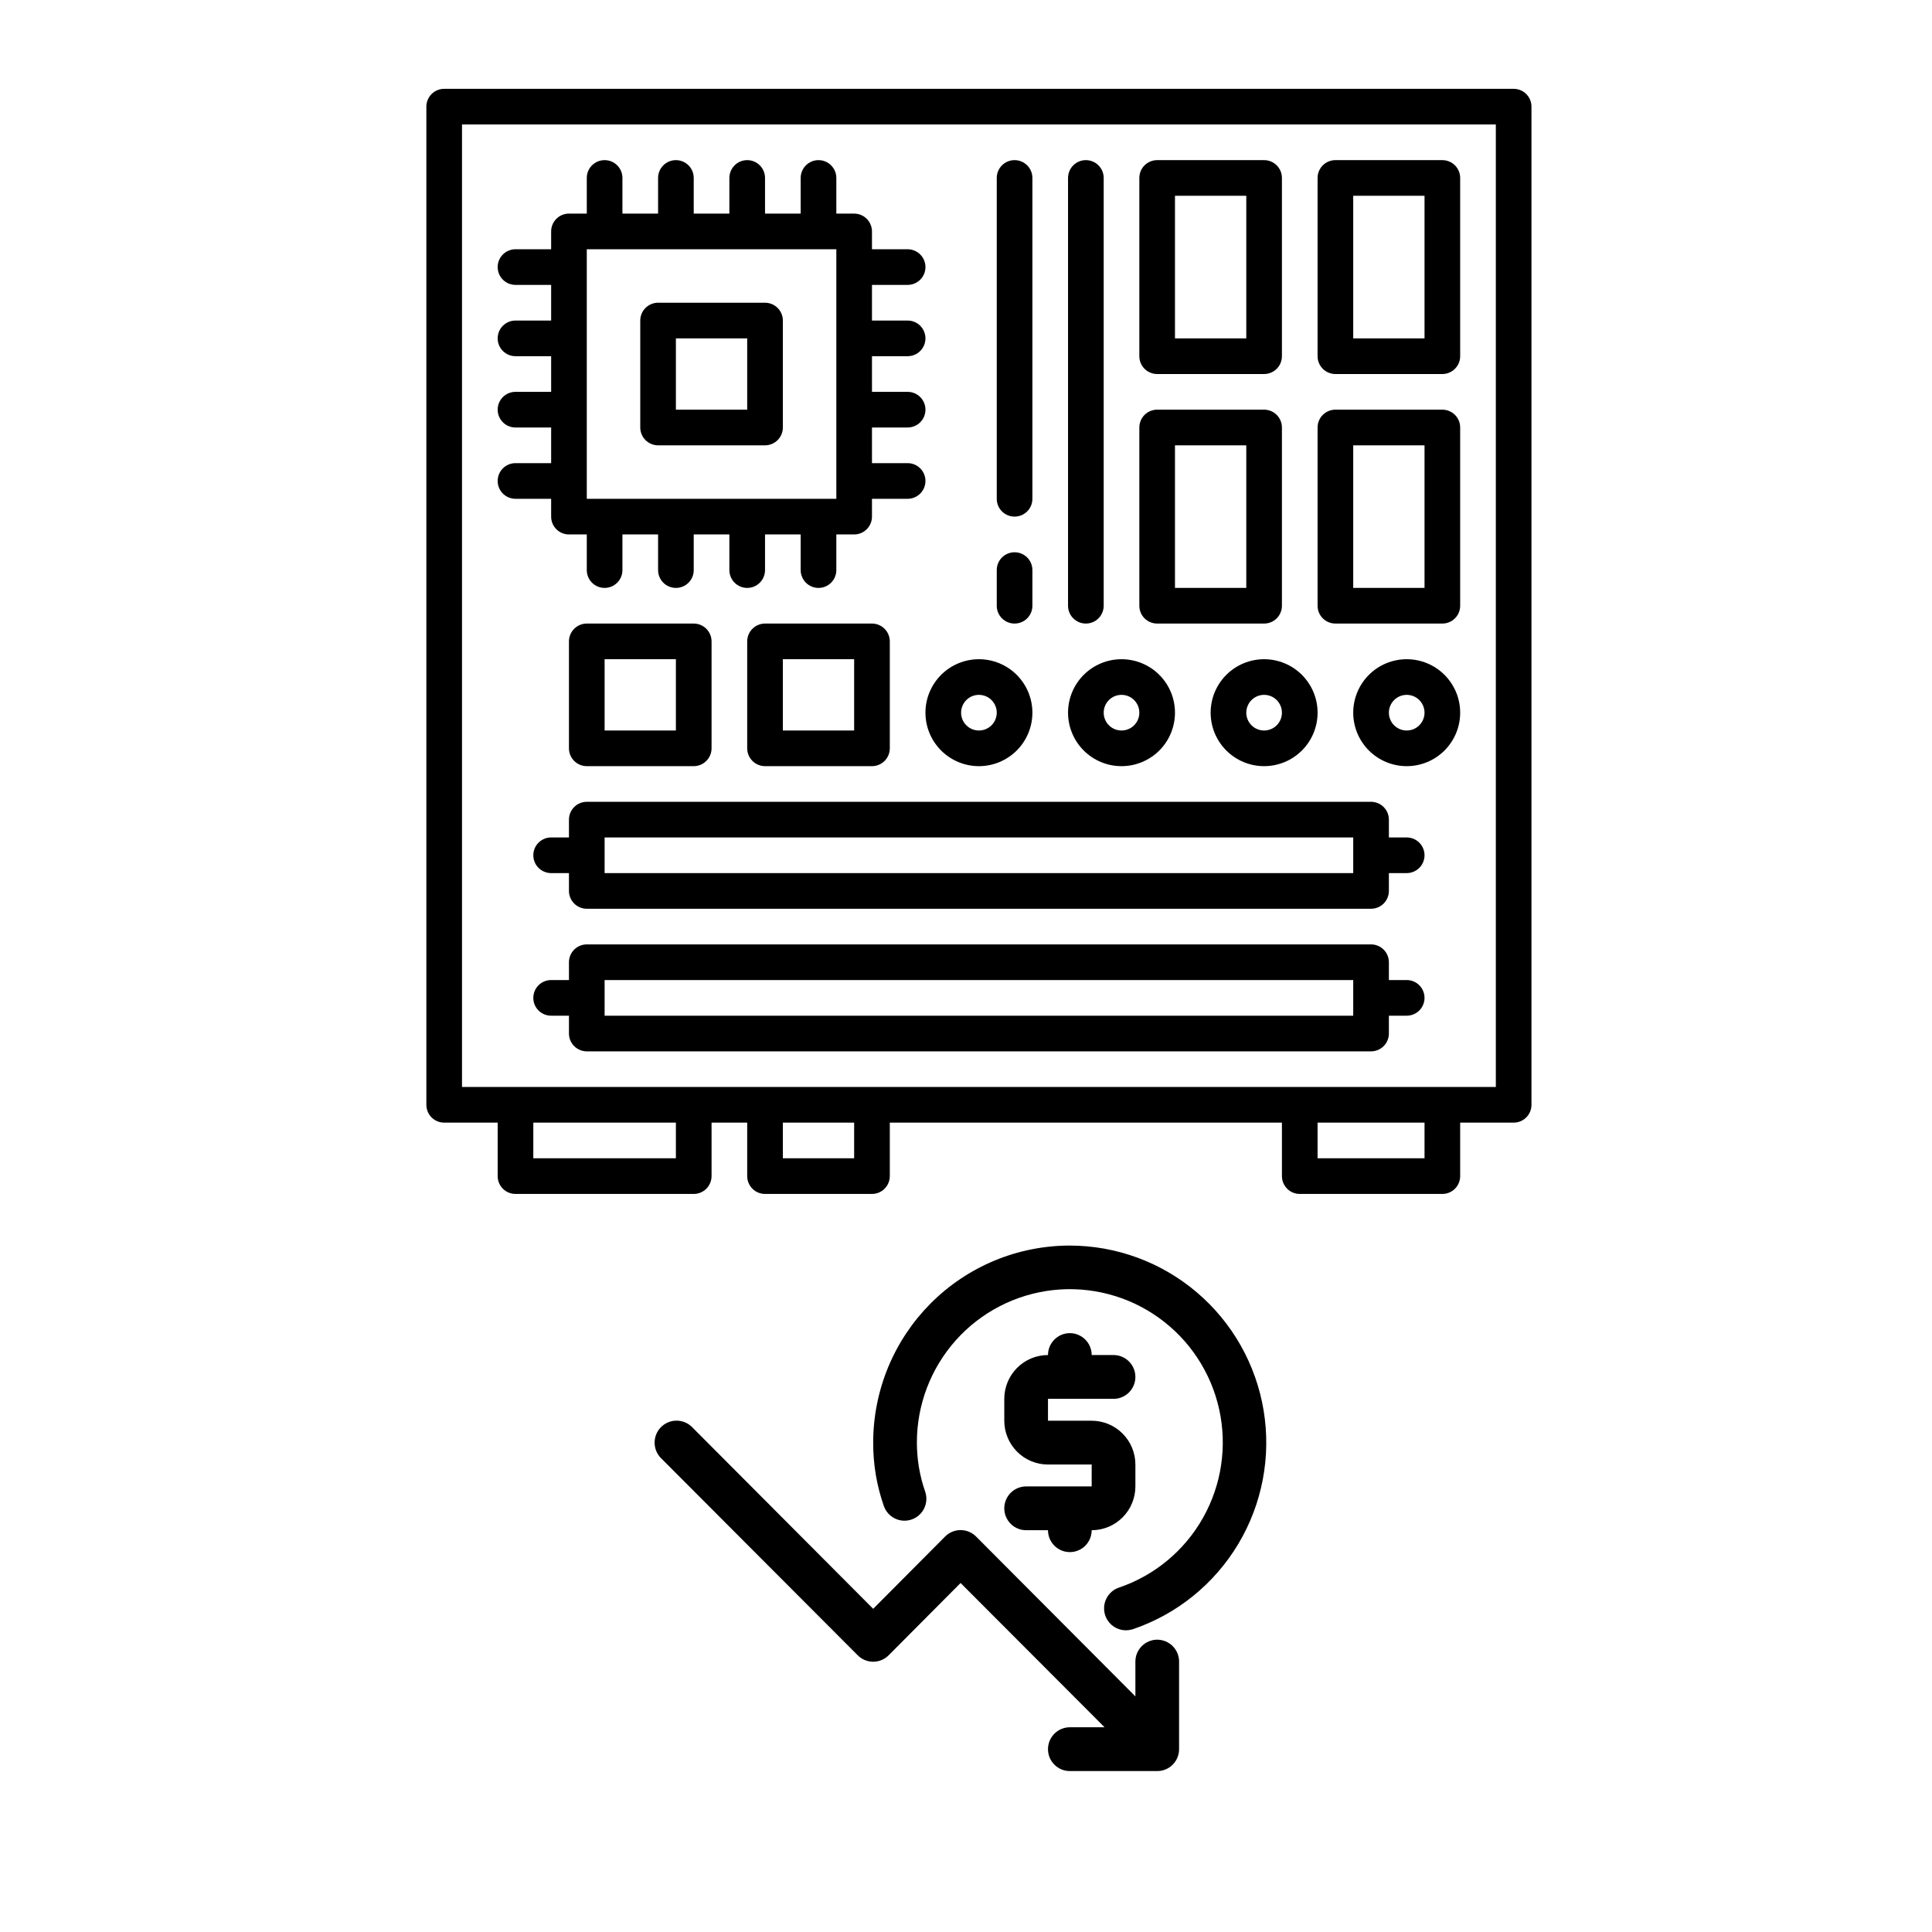 <svg version="1.0" preserveAspectRatio="xMidYMid meet" height="500" viewBox="0 0 375 375" zoomAndPan="magnify" width="500" xmlns:xlink="http://www.w3.org/1999/xlink" xmlns="http://www.w3.org/2000/svg"><defs><clipPath id="167908def9"><path clip-rule="nonzero" d="M 82.758 17.242 L 297.258 17.242 L 297.258 231.742 L 82.758 231.742 Z M 82.758 17.242"></path></clipPath><clipPath id="4b17732441"><path clip-rule="nonzero" d="M 127 275 L 229 275 L 229 343.762 L 127 343.762 Z M 127 275"></path></clipPath><clipPath id="a2f166fa1b"><path clip-rule="nonzero" d="M 169 241.762 L 246 241.762 L 246 317 L 169 317 Z M 169 241.762"></path></clipPath></defs><g clip-path="url(#167908def9)"><path fill-rule="nonzero" fill-opacity="1" d="M 293.797 17.242 L 86.219 17.242 C 85.758 17.242 85.316 17.332 84.895 17.504 C 84.469 17.68 84.094 17.93 83.77 18.254 C 83.445 18.578 83.195 18.953 83.02 19.379 C 82.844 19.801 82.758 20.242 82.758 20.703 L 82.758 214.445 C 82.758 214.902 82.844 215.344 83.02 215.77 C 83.195 216.191 83.445 216.566 83.77 216.891 C 84.094 217.215 84.469 217.465 84.895 217.641 C 85.316 217.816 85.758 217.902 86.219 217.902 L 96.598 217.902 L 96.598 228.281 C 96.598 228.742 96.684 229.184 96.859 229.605 C 97.035 230.031 97.285 230.406 97.609 230.73 C 97.934 231.055 98.309 231.305 98.73 231.48 C 99.156 231.656 99.598 231.742 100.055 231.742 L 134.652 231.742 C 135.113 231.742 135.555 231.656 135.977 231.48 C 136.402 231.305 136.773 231.055 137.098 230.73 C 137.422 230.406 137.672 230.031 137.848 229.605 C 138.023 229.184 138.113 228.742 138.113 228.281 L 138.113 217.902 L 145.031 217.902 L 145.031 228.281 C 145.031 228.742 145.121 229.184 145.297 229.605 C 145.473 230.031 145.723 230.406 146.047 230.73 C 146.371 231.055 146.742 231.305 147.168 231.48 C 147.59 231.656 148.031 231.742 148.492 231.742 L 169.25 231.742 C 169.707 231.742 170.148 231.656 170.574 231.48 C 170.996 231.305 171.371 231.055 171.695 230.73 C 172.02 230.406 172.27 230.031 172.445 229.605 C 172.621 229.184 172.711 228.742 172.711 228.281 L 172.711 217.902 L 248.82 217.902 L 248.82 228.281 C 248.82 228.742 248.91 229.184 249.086 229.605 C 249.262 230.031 249.512 230.406 249.836 230.73 C 250.16 231.055 250.535 231.305 250.957 231.48 C 251.383 231.656 251.824 231.742 252.281 231.742 L 279.961 231.742 C 280.418 231.742 280.859 231.656 281.285 231.48 C 281.707 231.305 282.082 231.055 282.406 230.73 C 282.73 230.406 282.98 230.031 283.156 229.605 C 283.332 229.184 283.418 228.742 283.418 228.281 L 283.418 217.902 L 293.797 217.902 C 294.258 217.902 294.699 217.816 295.121 217.641 C 295.547 217.465 295.918 217.215 296.246 216.891 C 296.57 216.566 296.82 216.191 296.996 215.77 C 297.168 215.344 297.258 214.902 297.258 214.445 L 297.258 20.703 C 297.258 20.242 297.168 19.801 296.996 19.379 C 296.82 18.953 296.57 18.578 296.246 18.254 C 295.918 17.93 295.547 17.68 295.121 17.504 C 294.699 17.332 294.258 17.242 293.797 17.242 Z M 131.191 224.824 L 103.516 224.824 L 103.516 217.902 L 131.191 217.902 Z M 165.789 224.824 L 151.953 224.824 L 151.953 217.902 L 165.789 217.902 Z M 276.5 224.824 L 255.742 224.824 L 255.742 217.902 L 276.5 217.902 Z M 290.34 210.984 L 89.676 210.984 L 89.676 24.16 L 290.34 24.16 Z M 290.34 210.984" fill="#000000"></path></g><path fill-rule="nonzero" fill-opacity="1" d="M 100.055 89.895 C 99.598 89.895 99.156 89.984 98.73 90.16 C 98.309 90.336 97.934 90.586 97.609 90.91 C 97.285 91.234 97.035 91.605 96.859 92.031 C 96.684 92.457 96.598 92.895 96.598 93.355 C 96.598 93.812 96.684 94.254 96.859 94.68 C 97.035 95.102 97.285 95.477 97.609 95.801 C 97.934 96.125 98.309 96.375 98.73 96.551 C 99.156 96.727 99.598 96.816 100.055 96.816 L 106.977 96.816 L 106.977 100.273 C 106.977 100.734 107.062 101.176 107.238 101.598 C 107.414 102.023 107.664 102.398 107.988 102.723 C 108.312 103.047 108.688 103.297 109.109 103.473 C 109.535 103.645 109.977 103.734 110.434 103.734 L 113.895 103.734 L 113.895 110.652 C 113.895 111.113 113.984 111.555 114.156 111.977 C 114.332 112.402 114.582 112.777 114.906 113.102 C 115.234 113.426 115.605 113.676 116.031 113.852 C 116.453 114.027 116.895 114.113 117.355 114.113 C 117.812 114.113 118.254 114.027 118.68 113.852 C 119.102 113.676 119.477 113.426 119.801 113.102 C 120.125 112.777 120.375 112.402 120.551 111.977 C 120.727 111.555 120.812 111.113 120.812 110.652 L 120.812 103.734 L 127.734 103.734 L 127.734 110.652 C 127.734 111.113 127.82 111.555 127.996 111.977 C 128.172 112.402 128.422 112.777 128.746 113.102 C 129.07 113.426 129.445 113.676 129.871 113.852 C 130.293 114.027 130.734 114.113 131.191 114.113 C 131.652 114.113 132.094 114.027 132.516 113.852 C 132.941 113.676 133.316 113.426 133.641 113.102 C 133.965 112.777 134.215 112.402 134.391 111.977 C 134.566 111.555 134.652 111.113 134.652 110.652 L 134.652 103.734 L 141.57 103.734 L 141.57 110.652 C 141.57 111.113 141.66 111.555 141.836 111.977 C 142.012 112.402 142.262 112.777 142.586 113.102 C 142.91 113.426 143.285 113.676 143.707 113.852 C 144.133 114.027 144.574 114.113 145.031 114.113 C 145.492 114.113 145.934 114.027 146.355 113.852 C 146.781 113.676 147.152 113.426 147.477 113.102 C 147.801 112.777 148.051 112.402 148.227 111.977 C 148.402 111.555 148.492 111.113 148.492 110.652 L 148.492 103.734 L 155.41 103.734 L 155.41 110.652 C 155.41 111.113 155.5 111.555 155.676 111.977 C 155.852 112.402 156.102 112.777 156.426 113.102 C 156.75 113.426 157.121 113.676 157.547 113.852 C 157.969 114.027 158.41 114.113 158.871 114.113 C 159.328 114.113 159.77 114.027 160.195 113.852 C 160.617 113.676 160.992 113.426 161.316 113.102 C 161.641 112.777 161.891 112.402 162.066 111.977 C 162.242 111.555 162.332 111.113 162.332 110.652 L 162.332 103.734 L 165.789 103.734 C 166.25 103.734 166.691 103.645 167.113 103.473 C 167.539 103.297 167.91 103.047 168.234 102.723 C 168.562 102.398 168.812 102.023 168.984 101.598 C 169.16 101.176 169.25 100.734 169.25 100.273 L 169.25 96.816 L 176.168 96.816 C 176.629 96.816 177.07 96.727 177.492 96.551 C 177.918 96.375 178.289 96.125 178.617 95.801 C 178.941 95.477 179.191 95.102 179.367 94.68 C 179.539 94.254 179.629 93.812 179.629 93.355 C 179.629 92.895 179.539 92.457 179.367 92.031 C 179.191 91.605 178.941 91.234 178.617 90.91 C 178.289 90.586 177.918 90.336 177.492 90.16 C 177.07 89.984 176.629 89.895 176.168 89.895 L 169.25 89.895 L 169.25 82.977 L 176.168 82.977 C 176.629 82.977 177.07 82.887 177.492 82.711 C 177.918 82.539 178.289 82.289 178.617 81.961 C 178.941 81.637 179.191 81.266 179.367 80.84 C 179.539 80.418 179.629 79.977 179.629 79.516 C 179.629 79.059 179.539 78.617 179.367 78.191 C 179.191 77.77 178.941 77.395 178.617 77.07 C 178.289 76.746 177.918 76.496 177.492 76.32 C 177.07 76.145 176.629 76.059 176.168 76.059 L 169.25 76.059 L 169.25 69.137 L 176.168 69.137 C 176.629 69.137 177.07 69.051 177.492 68.875 C 177.918 68.699 178.289 68.449 178.617 68.125 C 178.941 67.801 179.191 67.426 179.367 67 C 179.539 66.578 179.629 66.137 179.629 65.68 C 179.629 65.219 179.539 64.777 179.367 64.355 C 179.191 63.93 178.941 63.555 178.617 63.23 C 178.289 62.906 177.918 62.656 177.492 62.48 C 177.07 62.305 176.629 62.219 176.168 62.219 L 169.25 62.219 L 169.25 55.297 L 176.168 55.297 C 176.629 55.297 177.07 55.211 177.492 55.035 C 177.918 54.859 178.289 54.609 178.617 54.285 C 178.941 53.961 179.191 53.586 179.367 53.164 C 179.539 52.738 179.629 52.297 179.629 51.84 C 179.629 51.379 179.539 50.938 179.367 50.516 C 179.191 50.09 178.941 49.719 178.617 49.395 C 178.289 49.066 177.918 48.816 177.492 48.645 C 177.07 48.469 176.629 48.379 176.168 48.379 L 169.25 48.379 L 169.25 44.918 C 169.25 44.461 169.16 44.02 168.984 43.598 C 168.812 43.172 168.562 42.797 168.234 42.473 C 167.91 42.148 167.539 41.898 167.113 41.723 C 166.691 41.547 166.25 41.461 165.789 41.461 L 162.332 41.461 L 162.332 34.539 C 162.332 34.082 162.242 33.641 162.066 33.215 C 161.891 32.793 161.641 32.418 161.316 32.094 C 160.992 31.77 160.617 31.52 160.195 31.344 C 159.77 31.168 159.328 31.082 158.871 31.082 C 158.41 31.082 157.969 31.168 157.547 31.344 C 157.121 31.52 156.75 31.77 156.426 32.094 C 156.102 32.418 155.852 32.793 155.676 33.215 C 155.5 33.641 155.41 34.082 155.41 34.539 L 155.41 41.461 L 148.492 41.461 L 148.492 34.539 C 148.492 34.082 148.402 33.641 148.227 33.215 C 148.051 32.793 147.801 32.418 147.477 32.094 C 147.152 31.77 146.781 31.52 146.355 31.344 C 145.934 31.168 145.492 31.082 145.031 31.082 C 144.574 31.082 144.133 31.168 143.707 31.344 C 143.285 31.52 142.91 31.77 142.586 32.094 C 142.262 32.418 142.012 32.793 141.836 33.215 C 141.66 33.641 141.57 34.082 141.57 34.539 L 141.57 41.461 L 134.652 41.461 L 134.652 34.539 C 134.652 34.082 134.566 33.641 134.391 33.215 C 134.215 32.793 133.965 32.418 133.641 32.094 C 133.316 31.77 132.941 31.52 132.516 31.344 C 132.094 31.168 131.652 31.082 131.191 31.082 C 130.734 31.082 130.293 31.168 129.871 31.344 C 129.445 31.52 129.07 31.77 128.746 32.094 C 128.422 32.418 128.172 32.793 127.996 33.215 C 127.82 33.641 127.734 34.082 127.734 34.539 L 127.734 41.461 L 120.812 41.461 L 120.812 34.539 C 120.812 34.082 120.727 33.641 120.551 33.215 C 120.375 32.793 120.125 32.418 119.801 32.094 C 119.477 31.77 119.102 31.52 118.68 31.344 C 118.254 31.168 117.812 31.082 117.355 31.082 C 116.895 31.082 116.453 31.168 116.031 31.344 C 115.605 31.52 115.234 31.77 114.906 32.094 C 114.582 32.418 114.332 32.793 114.156 33.215 C 113.984 33.641 113.895 34.082 113.895 34.539 L 113.895 41.461 L 110.434 41.461 C 109.977 41.461 109.535 41.547 109.109 41.723 C 108.688 41.898 108.312 42.148 107.988 42.473 C 107.664 42.797 107.414 43.172 107.238 43.598 C 107.062 44.02 106.977 44.461 106.977 44.918 L 106.977 48.379 L 100.055 48.379 C 99.598 48.379 99.156 48.469 98.73 48.645 C 98.309 48.816 97.934 49.066 97.609 49.395 C 97.285 49.719 97.035 50.09 96.859 50.516 C 96.684 50.938 96.598 51.379 96.598 51.84 C 96.598 52.297 96.684 52.738 96.859 53.164 C 97.035 53.586 97.285 53.961 97.609 54.285 C 97.934 54.609 98.309 54.859 98.73 55.035 C 99.156 55.211 99.598 55.297 100.055 55.297 L 106.977 55.297 L 106.977 62.219 L 100.055 62.219 C 99.598 62.219 99.156 62.305 98.73 62.48 C 98.309 62.656 97.934 62.906 97.609 63.23 C 97.285 63.555 97.035 63.93 96.859 64.355 C 96.684 64.777 96.598 65.219 96.598 65.68 C 96.598 66.137 96.684 66.578 96.859 67 C 97.035 67.426 97.285 67.801 97.609 68.125 C 97.934 68.449 98.309 68.699 98.73 68.875 C 99.156 69.051 99.598 69.137 100.055 69.137 L 106.977 69.137 L 106.977 76.059 L 100.055 76.059 C 99.598 76.059 99.156 76.145 98.73 76.32 C 98.309 76.496 97.934 76.746 97.609 77.07 C 97.285 77.395 97.035 77.77 96.859 78.191 C 96.684 78.617 96.598 79.059 96.598 79.516 C 96.598 79.977 96.684 80.418 96.859 80.84 C 97.035 81.266 97.285 81.637 97.609 81.961 C 97.934 82.289 98.309 82.539 98.73 82.711 C 99.156 82.887 99.598 82.977 100.055 82.977 L 106.977 82.977 L 106.977 89.895 Z M 113.895 48.379 L 162.332 48.379 L 162.332 96.816 L 113.895 96.816 Z M 113.895 48.379" fill="#000000"></path><path fill-rule="nonzero" fill-opacity="1" d="M 127.734 86.438 L 148.492 86.438 C 148.949 86.438 149.391 86.348 149.816 86.172 C 150.238 85.996 150.613 85.746 150.938 85.422 C 151.262 85.098 151.512 84.723 151.688 84.301 C 151.863 83.875 151.953 83.434 151.953 82.977 L 151.953 62.219 C 151.953 61.758 151.863 61.316 151.688 60.895 C 151.512 60.469 151.262 60.098 150.938 59.773 C 150.613 59.449 150.238 59.199 149.816 59.023 C 149.391 58.848 148.949 58.758 148.492 58.758 L 127.734 58.758 C 127.273 58.758 126.832 58.848 126.41 59.023 C 125.984 59.199 125.613 59.449 125.289 59.773 C 124.961 60.098 124.711 60.469 124.539 60.895 C 124.363 61.316 124.273 61.758 124.273 62.219 L 124.273 82.977 C 124.273 83.434 124.363 83.875 124.539 84.301 C 124.711 84.723 124.961 85.098 125.289 85.422 C 125.613 85.746 125.984 85.996 126.41 86.172 C 126.832 86.348 127.273 86.438 127.734 86.438 Z M 131.191 65.68 L 145.031 65.68 L 145.031 79.516 L 131.191 79.516 Z M 131.191 65.68" fill="#000000"></path><path fill-rule="nonzero" fill-opacity="1" d="M 273.039 190.227 L 269.582 190.227 L 269.582 186.766 C 269.582 186.309 269.492 185.867 269.316 185.441 C 269.141 185.02 268.891 184.645 268.566 184.32 C 268.242 183.996 267.867 183.746 267.445 183.57 C 267.02 183.395 266.578 183.309 266.121 183.309 L 113.895 183.309 C 113.438 183.309 112.996 183.395 112.57 183.57 C 112.148 183.746 111.773 183.996 111.449 184.32 C 111.125 184.645 110.875 185.02 110.699 185.441 C 110.523 185.867 110.434 186.309 110.434 186.766 L 110.434 190.227 L 106.977 190.227 C 106.516 190.227 106.074 190.312 105.652 190.488 C 105.227 190.664 104.852 190.914 104.527 191.238 C 104.203 191.562 103.953 191.938 103.777 192.363 C 103.605 192.785 103.516 193.227 103.516 193.688 C 103.516 194.145 103.605 194.586 103.777 195.012 C 103.953 195.434 104.203 195.809 104.527 196.133 C 104.852 196.457 105.227 196.707 105.652 196.883 C 106.074 197.059 106.516 197.145 106.977 197.145 L 110.434 197.145 L 110.434 200.605 C 110.434 201.062 110.523 201.504 110.699 201.93 C 110.875 202.352 111.125 202.727 111.449 203.051 C 111.773 203.375 112.148 203.625 112.57 203.801 C 112.996 203.977 113.438 204.066 113.895 204.066 L 266.121 204.066 C 266.578 204.066 267.02 203.977 267.445 203.801 C 267.867 203.625 268.242 203.375 268.566 203.051 C 268.891 202.727 269.141 202.352 269.316 201.93 C 269.492 201.504 269.582 201.062 269.582 200.605 L 269.582 197.145 L 273.039 197.145 C 273.5 197.145 273.941 197.059 274.363 196.883 C 274.789 196.707 275.16 196.457 275.484 196.133 C 275.812 195.809 276.062 195.434 276.234 195.012 C 276.41 194.586 276.5 194.145 276.5 193.688 C 276.5 193.227 276.41 192.785 276.234 192.363 C 276.062 191.938 275.812 191.562 275.484 191.238 C 275.16 190.914 274.789 190.664 274.363 190.488 C 273.941 190.312 273.5 190.227 273.039 190.227 Z M 262.66 197.145 L 117.355 197.145 L 117.355 190.227 L 262.66 190.227 Z M 262.66 197.145" fill="#000000"></path><path fill-rule="nonzero" fill-opacity="1" d="M 273.039 162.547 L 269.582 162.547 L 269.582 159.09 C 269.582 158.629 269.492 158.188 269.316 157.766 C 269.141 157.34 268.891 156.969 268.566 156.645 C 268.242 156.316 267.867 156.066 267.445 155.895 C 267.02 155.719 266.578 155.629 266.121 155.629 L 113.895 155.629 C 113.438 155.629 112.996 155.719 112.57 155.895 C 112.148 156.066 111.773 156.316 111.449 156.645 C 111.125 156.969 110.875 157.34 110.699 157.766 C 110.523 158.188 110.434 158.629 110.434 159.09 L 110.434 162.547 L 106.977 162.547 C 106.516 162.547 106.074 162.637 105.652 162.812 C 105.227 162.988 104.852 163.238 104.527 163.562 C 104.203 163.887 103.953 164.262 103.777 164.684 C 103.605 165.109 103.516 165.551 103.516 166.008 C 103.516 166.469 103.605 166.91 103.777 167.332 C 103.953 167.758 104.203 168.129 104.527 168.453 C 104.852 168.777 105.227 169.027 105.652 169.203 C 106.074 169.379 106.516 169.469 106.977 169.469 L 110.434 169.469 L 110.434 172.93 C 110.434 173.387 110.523 173.828 110.699 174.25 C 110.875 174.676 111.125 175.051 111.449 175.375 C 111.773 175.699 112.148 175.949 112.57 176.125 C 112.996 176.301 113.438 176.387 113.895 176.387 L 266.121 176.387 C 266.578 176.387 267.02 176.301 267.445 176.125 C 267.867 175.949 268.242 175.699 268.566 175.375 C 268.891 175.051 269.141 174.676 269.316 174.25 C 269.492 173.828 269.582 173.387 269.582 172.93 L 269.582 169.469 L 273.039 169.469 C 273.5 169.469 273.941 169.379 274.363 169.203 C 274.789 169.027 275.16 168.777 275.484 168.453 C 275.812 168.129 276.062 167.758 276.234 167.332 C 276.41 166.91 276.5 166.469 276.5 166.008 C 276.5 165.551 276.41 165.109 276.234 164.684 C 276.062 164.262 275.812 163.887 275.484 163.562 C 275.16 163.238 274.789 162.988 274.363 162.812 C 273.941 162.637 273.5 162.547 273.039 162.547 Z M 262.66 169.469 L 117.355 169.469 L 117.355 162.547 L 262.66 162.547 Z M 262.66 169.469" fill="#000000"></path><path fill-rule="nonzero" fill-opacity="1" d="M 259.203 72.598 L 279.961 72.598 C 280.418 72.598 280.859 72.508 281.285 72.332 C 281.707 72.16 282.082 71.91 282.406 71.582 C 282.73 71.258 282.98 70.887 283.156 70.461 C 283.332 70.039 283.418 69.598 283.418 69.137 L 283.418 34.539 C 283.418 34.082 283.332 33.641 283.156 33.215 C 282.98 32.793 282.73 32.418 282.406 32.094 C 282.082 31.77 281.707 31.52 281.285 31.344 C 280.859 31.168 280.418 31.082 279.961 31.082 L 259.203 31.082 C 258.742 31.082 258.301 31.168 257.879 31.344 C 257.453 31.52 257.078 31.77 256.754 32.094 C 256.43 32.418 256.18 32.793 256.004 33.215 C 255.828 33.641 255.742 34.082 255.742 34.539 L 255.742 69.137 C 255.742 69.598 255.828 70.039 256.004 70.461 C 256.18 70.887 256.43 71.258 256.754 71.582 C 257.078 71.91 257.453 72.16 257.879 72.332 C 258.301 72.508 258.742 72.598 259.203 72.598 Z M 262.66 38 L 276.5 38 L 276.5 65.68 L 262.66 65.68 Z M 262.66 38" fill="#000000"></path><path fill-rule="nonzero" fill-opacity="1" d="M 259.203 121.031 L 279.961 121.031 C 280.418 121.031 280.859 120.945 281.285 120.77 C 281.707 120.594 282.082 120.344 282.406 120.02 C 282.73 119.695 282.98 119.32 283.156 118.898 C 283.332 118.473 283.418 118.031 283.418 117.574 L 283.418 82.977 C 283.418 82.516 283.332 82.074 283.156 81.652 C 282.98 81.227 282.73 80.855 282.406 80.531 C 282.082 80.207 281.707 79.957 281.285 79.781 C 280.859 79.605 280.418 79.516 279.961 79.516 L 259.203 79.516 C 258.742 79.516 258.301 79.605 257.879 79.781 C 257.453 79.957 257.078 80.207 256.754 80.531 C 256.43 80.855 256.18 81.227 256.004 81.652 C 255.828 82.074 255.742 82.516 255.742 82.977 L 255.742 117.574 C 255.742 118.031 255.828 118.473 256.004 118.898 C 256.18 119.32 256.43 119.695 256.754 120.02 C 257.078 120.344 257.453 120.594 257.879 120.77 C 258.301 120.945 258.742 121.031 259.203 121.031 Z M 262.66 86.438 L 276.5 86.438 L 276.5 114.113 L 262.66 114.113 Z M 262.66 86.438" fill="#000000"></path><path fill-rule="nonzero" fill-opacity="1" d="M 224.605 72.598 L 245.363 72.598 C 245.82 72.598 246.262 72.508 246.688 72.332 C 247.109 72.16 247.484 71.91 247.809 71.582 C 248.133 71.258 248.383 70.887 248.559 70.461 C 248.734 70.039 248.82 69.598 248.82 69.137 L 248.82 34.539 C 248.82 34.082 248.734 33.641 248.559 33.215 C 248.383 32.793 248.133 32.418 247.809 32.094 C 247.484 31.77 247.109 31.52 246.688 31.344 C 246.262 31.168 245.82 31.082 245.363 31.082 L 224.605 31.082 C 224.145 31.082 223.703 31.168 223.281 31.344 C 222.855 31.52 222.484 31.77 222.156 32.094 C 221.832 32.418 221.582 32.793 221.406 33.215 C 221.234 33.641 221.145 34.082 221.145 34.539 L 221.145 69.137 C 221.145 69.598 221.234 70.039 221.406 70.461 C 221.582 70.887 221.832 71.258 222.156 71.582 C 222.484 71.91 222.855 72.16 223.281 72.332 C 223.703 72.508 224.145 72.598 224.605 72.598 Z M 228.062 38 L 241.902 38 L 241.902 65.68 L 228.062 65.68 Z M 228.062 38" fill="#000000"></path><path fill-rule="nonzero" fill-opacity="1" d="M 224.605 121.031 L 245.363 121.031 C 245.82 121.031 246.262 120.945 246.688 120.77 C 247.109 120.594 247.484 120.344 247.809 120.02 C 248.133 119.695 248.383 119.32 248.559 118.898 C 248.734 118.473 248.82 118.031 248.82 117.574 L 248.82 82.977 C 248.82 82.516 248.734 82.074 248.559 81.652 C 248.383 81.227 248.133 80.855 247.809 80.531 C 247.484 80.207 247.109 79.957 246.688 79.781 C 246.262 79.605 245.82 79.516 245.363 79.516 L 224.605 79.516 C 224.145 79.516 223.703 79.605 223.281 79.781 C 222.855 79.957 222.484 80.207 222.156 80.531 C 221.832 80.855 221.582 81.227 221.406 81.652 C 221.234 82.074 221.145 82.516 221.145 82.977 L 221.145 117.574 C 221.145 118.031 221.234 118.473 221.406 118.898 C 221.582 119.32 221.832 119.695 222.156 120.02 C 222.484 120.344 222.855 120.594 223.281 120.77 C 223.703 120.945 224.145 121.031 224.605 121.031 Z M 228.062 86.438 L 241.902 86.438 L 241.902 114.113 L 228.062 114.113 Z M 228.062 86.438" fill="#000000"></path><path fill-rule="nonzero" fill-opacity="1" d="M 210.766 121.031 C 211.223 121.031 211.664 120.945 212.09 120.77 C 212.512 120.594 212.887 120.344 213.211 120.02 C 213.535 119.695 213.785 119.32 213.961 118.898 C 214.137 118.473 214.227 118.031 214.227 117.574 L 214.227 34.539 C 214.227 34.082 214.137 33.641 213.961 33.215 C 213.785 32.793 213.535 32.418 213.211 32.094 C 212.887 31.77 212.512 31.52 212.09 31.344 C 211.664 31.168 211.223 31.082 210.766 31.082 C 210.309 31.082 209.867 31.168 209.441 31.344 C 209.02 31.52 208.645 31.77 208.32 32.094 C 207.996 32.418 207.746 32.793 207.57 33.215 C 207.395 33.641 207.305 34.082 207.305 34.539 L 207.305 117.574 C 207.305 118.031 207.395 118.473 207.57 118.898 C 207.746 119.32 207.996 119.695 208.32 120.02 C 208.645 120.344 209.02 120.594 209.441 120.77 C 209.867 120.945 210.309 121.031 210.766 121.031 Z M 210.766 121.031" fill="#000000"></path><path fill-rule="nonzero" fill-opacity="1" d="M 196.926 100.273 C 197.387 100.273 197.828 100.188 198.25 100.012 C 198.676 99.836 199.051 99.586 199.375 99.262 C 199.699 98.938 199.949 98.562 200.125 98.141 C 200.301 97.715 200.387 97.273 200.387 96.816 L 200.387 34.539 C 200.387 34.082 200.301 33.641 200.125 33.215 C 199.949 32.793 199.699 32.418 199.375 32.094 C 199.051 31.77 198.676 31.52 198.25 31.344 C 197.828 31.168 197.387 31.082 196.926 31.082 C 196.469 31.082 196.027 31.168 195.602 31.344 C 195.18 31.52 194.805 31.77 194.48 32.094 C 194.156 32.418 193.906 32.793 193.73 33.215 C 193.555 33.641 193.469 34.082 193.469 34.539 L 193.469 96.816 C 193.469 97.273 193.555 97.715 193.73 98.141 C 193.906 98.562 194.156 98.938 194.48 99.262 C 194.805 99.586 195.18 99.836 195.602 100.012 C 196.027 100.188 196.469 100.273 196.926 100.273 Z M 196.926 100.273" fill="#000000"></path><path fill-rule="nonzero" fill-opacity="1" d="M 196.926 121.031 C 197.387 121.031 197.828 120.945 198.25 120.77 C 198.676 120.594 199.051 120.344 199.375 120.02 C 199.699 119.695 199.949 119.32 200.125 118.898 C 200.301 118.473 200.387 118.031 200.387 117.574 L 200.387 110.652 C 200.387 110.195 200.301 109.754 200.125 109.328 C 199.949 108.906 199.699 108.531 199.375 108.207 C 199.051 107.883 198.676 107.633 198.25 107.457 C 197.828 107.281 197.387 107.195 196.926 107.195 C 196.469 107.195 196.027 107.281 195.602 107.457 C 195.18 107.633 194.805 107.883 194.48 108.207 C 194.156 108.531 193.906 108.906 193.73 109.328 C 193.555 109.754 193.469 110.195 193.469 110.652 L 193.469 117.574 C 193.469 118.031 193.555 118.473 193.73 118.898 C 193.906 119.32 194.156 119.695 194.48 120.02 C 194.805 120.344 195.18 120.594 195.602 120.77 C 196.027 120.945 196.469 121.031 196.926 121.031 Z M 196.926 121.031" fill="#000000"></path><path fill-rule="nonzero" fill-opacity="1" d="M 113.895 148.711 L 134.652 148.711 C 135.113 148.711 135.555 148.621 135.977 148.445 C 136.402 148.27 136.773 148.02 137.098 147.695 C 137.422 147.371 137.672 147 137.848 146.574 C 138.023 146.152 138.113 145.711 138.113 145.25 L 138.113 124.492 C 138.113 124.035 138.023 123.594 137.848 123.168 C 137.672 122.746 137.422 122.371 137.098 122.047 C 136.773 121.723 136.402 121.473 135.977 121.297 C 135.555 121.121 135.113 121.031 134.652 121.031 L 113.895 121.031 C 113.438 121.031 112.996 121.121 112.57 121.297 C 112.148 121.473 111.773 121.723 111.449 122.047 C 111.125 122.371 110.875 122.746 110.699 123.168 C 110.523 123.594 110.434 124.035 110.434 124.492 L 110.434 145.25 C 110.434 145.711 110.523 146.152 110.699 146.574 C 110.875 147 111.125 147.371 111.449 147.695 C 111.773 148.02 112.148 148.27 112.57 148.445 C 112.996 148.621 113.438 148.711 113.895 148.711 Z M 117.355 127.953 L 131.191 127.953 L 131.191 141.789 L 117.355 141.789 Z M 117.355 127.953" fill="#000000"></path><path fill-rule="nonzero" fill-opacity="1" d="M 169.25 148.711 C 169.707 148.711 170.148 148.621 170.574 148.445 C 170.996 148.27 171.371 148.02 171.695 147.695 C 172.02 147.371 172.27 147 172.445 146.574 C 172.621 146.152 172.711 145.711 172.711 145.25 L 172.711 124.492 C 172.711 124.035 172.621 123.594 172.445 123.168 C 172.27 122.746 172.02 122.371 171.695 122.047 C 171.371 121.723 170.996 121.473 170.574 121.297 C 170.148 121.121 169.707 121.031 169.25 121.031 L 148.492 121.031 C 148.031 121.031 147.59 121.121 147.168 121.297 C 146.742 121.473 146.371 121.723 146.047 122.047 C 145.723 122.371 145.473 122.746 145.297 123.168 C 145.121 123.594 145.031 124.035 145.031 124.492 L 145.031 145.25 C 145.031 145.711 145.121 146.152 145.297 146.574 C 145.473 147 145.723 147.371 146.047 147.695 C 146.371 148.02 146.742 148.27 147.168 148.445 C 147.59 148.621 148.031 148.711 148.492 148.711 Z M 151.953 127.953 L 165.789 127.953 L 165.789 141.789 L 151.953 141.789 Z M 151.953 127.953" fill="#000000"></path><path fill-rule="nonzero" fill-opacity="1" d="M 273.039 127.953 C 272.359 127.953 271.684 128.02 271.016 128.152 C 270.348 128.285 269.699 128.48 269.066 128.742 C 268.438 129.004 267.84 129.324 267.273 129.699 C 266.707 130.078 266.184 130.512 265.699 130.992 C 265.219 131.473 264.789 132 264.41 132.566 C 264.031 133.133 263.711 133.73 263.449 134.359 C 263.191 134.988 262.992 135.637 262.859 136.305 C 262.727 136.973 262.66 137.648 262.66 138.332 C 262.66 139.012 262.727 139.688 262.859 140.355 C 262.992 141.023 263.191 141.672 263.449 142.305 C 263.711 142.934 264.031 143.531 264.41 144.098 C 264.789 144.664 265.219 145.188 265.699 145.672 C 266.184 146.152 266.707 146.582 267.273 146.961 C 267.84 147.34 268.438 147.66 269.066 147.922 C 269.699 148.18 270.348 148.379 271.016 148.512 C 271.684 148.645 272.359 148.711 273.039 148.711 C 273.723 148.711 274.395 148.645 275.066 148.512 C 275.734 148.379 276.383 148.18 277.012 147.922 C 277.641 147.66 278.238 147.34 278.805 146.961 C 279.371 146.582 279.898 146.152 280.379 145.672 C 280.859 145.188 281.293 144.664 281.668 144.098 C 282.047 143.531 282.367 142.934 282.629 142.305 C 282.891 141.672 283.086 141.023 283.219 140.355 C 283.352 139.688 283.418 139.012 283.418 138.332 C 283.418 137.648 283.352 136.973 283.219 136.305 C 283.086 135.637 282.891 134.988 282.629 134.359 C 282.367 133.73 282.047 133.133 281.668 132.566 C 281.293 132 280.859 131.473 280.379 130.992 C 279.898 130.512 279.371 130.078 278.805 129.699 C 278.238 129.324 277.641 129.004 277.012 128.742 C 276.383 128.48 275.734 128.285 275.066 128.152 C 274.395 128.02 273.723 127.953 273.039 127.953 Z M 273.039 141.789 C 272.582 141.789 272.141 141.703 271.715 141.527 C 271.293 141.352 270.918 141.102 270.594 140.777 C 270.27 140.453 270.02 140.078 269.844 139.656 C 269.668 139.23 269.582 138.789 269.582 138.332 C 269.582 137.871 269.668 137.43 269.844 137.008 C 270.02 136.582 270.27 136.211 270.594 135.883 C 270.918 135.559 271.293 135.309 271.715 135.133 C 272.141 134.961 272.582 134.871 273.039 134.871 C 273.5 134.871 273.941 134.961 274.363 135.133 C 274.789 135.309 275.16 135.559 275.484 135.883 C 275.812 136.211 276.062 136.582 276.234 137.008 C 276.41 137.43 276.5 137.871 276.5 138.332 C 276.5 138.789 276.41 139.23 276.234 139.656 C 276.062 140.078 275.812 140.453 275.484 140.777 C 275.16 141.102 274.789 141.352 274.363 141.527 C 273.941 141.703 273.5 141.789 273.039 141.789 Z M 273.039 141.789" fill="#000000"></path><path fill-rule="nonzero" fill-opacity="1" d="M 234.984 138.332 C 234.984 139.012 235.051 139.688 235.184 140.355 C 235.316 141.023 235.512 141.672 235.773 142.305 C 236.035 142.934 236.355 143.531 236.734 144.098 C 237.109 144.664 237.543 145.188 238.023 145.672 C 238.504 146.152 239.031 146.582 239.598 146.961 C 240.164 147.34 240.762 147.66 241.391 147.922 C 242.02 148.18 242.668 148.379 243.336 148.512 C 244.008 148.645 244.68 148.711 245.363 148.711 C 246.043 148.711 246.719 148.645 247.387 148.512 C 248.055 148.379 248.703 148.18 249.336 147.922 C 249.965 147.66 250.562 147.34 251.129 146.961 C 251.695 146.582 252.219 146.152 252.703 145.672 C 253.184 145.188 253.613 144.664 253.992 144.098 C 254.371 143.531 254.691 142.934 254.953 142.305 C 255.211 141.672 255.41 141.023 255.543 140.355 C 255.676 139.688 255.742 139.012 255.742 138.332 C 255.742 137.648 255.676 136.973 255.543 136.305 C 255.41 135.637 255.211 134.988 254.953 134.359 C 254.691 133.73 254.371 133.133 253.992 132.566 C 253.613 132 253.184 131.473 252.703 130.992 C 252.219 130.512 251.695 130.078 251.129 129.699 C 250.562 129.324 249.965 129.004 249.336 128.742 C 248.703 128.48 248.055 128.285 247.387 128.152 C 246.719 128.02 246.043 127.953 245.363 127.953 C 244.68 127.953 244.008 128.02 243.336 128.152 C 242.668 128.285 242.02 128.48 241.391 128.742 C 240.762 129.004 240.164 129.324 239.598 129.699 C 239.031 130.078 238.504 130.512 238.023 130.992 C 237.543 131.473 237.109 132 236.734 132.566 C 236.355 133.133 236.035 133.73 235.773 134.359 C 235.512 134.988 235.316 135.637 235.184 136.305 C 235.051 136.973 234.984 137.648 234.984 138.332 Z M 248.82 138.332 C 248.82 138.789 248.734 139.23 248.559 139.656 C 248.383 140.078 248.133 140.453 247.809 140.777 C 247.484 141.102 247.109 141.352 246.688 141.527 C 246.262 141.703 245.82 141.789 245.363 141.789 C 244.902 141.789 244.461 141.703 244.039 141.527 C 243.613 141.352 243.242 141.102 242.918 140.777 C 242.59 140.453 242.34 140.078 242.168 139.656 C 241.992 139.23 241.902 138.789 241.902 138.332 C 241.902 137.871 241.992 137.43 242.168 137.008 C 242.34 136.582 242.59 136.211 242.918 135.883 C 243.242 135.559 243.613 135.309 244.039 135.133 C 244.461 134.961 244.902 134.871 245.363 134.871 C 245.82 134.871 246.262 134.961 246.688 135.133 C 247.109 135.309 247.484 135.559 247.809 135.883 C 248.133 136.211 248.383 136.582 248.559 137.008 C 248.734 137.43 248.82 137.871 248.82 138.332 Z M 248.82 138.332" fill="#000000"></path><path fill-rule="nonzero" fill-opacity="1" d="M 217.684 148.711 C 218.367 148.711 219.043 148.645 219.711 148.512 C 220.379 148.379 221.027 148.18 221.656 147.922 C 222.285 147.66 222.883 147.34 223.453 146.961 C 224.02 146.582 224.543 146.152 225.023 145.672 C 225.508 145.188 225.938 144.664 226.316 144.098 C 226.695 143.531 227.012 142.934 227.273 142.305 C 227.535 141.672 227.73 141.023 227.863 140.355 C 227.996 139.688 228.062 139.012 228.062 138.332 C 228.062 137.648 227.996 136.973 227.863 136.305 C 227.73 135.637 227.535 134.988 227.273 134.359 C 227.012 133.73 226.695 133.133 226.316 132.566 C 225.938 132 225.508 131.473 225.023 130.992 C 224.543 130.512 224.02 130.078 223.453 129.699 C 222.883 129.324 222.285 129.004 221.656 128.742 C 221.027 128.48 220.379 128.285 219.711 128.152 C 219.043 128.02 218.367 127.953 217.684 127.953 C 217.004 127.953 216.328 128.02 215.66 128.152 C 214.992 128.285 214.344 128.48 213.715 128.742 C 213.082 129.004 212.484 129.324 211.918 129.699 C 211.352 130.078 210.828 130.512 210.348 130.992 C 209.863 131.473 209.434 132 209.055 132.566 C 208.676 133.133 208.355 133.73 208.098 134.359 C 207.836 134.988 207.637 135.637 207.504 136.305 C 207.371 136.973 207.305 137.648 207.305 138.332 C 207.305 139.012 207.371 139.688 207.504 140.355 C 207.637 141.023 207.836 141.672 208.098 142.305 C 208.355 142.934 208.676 143.531 209.055 144.098 C 209.434 144.664 209.863 145.188 210.348 145.672 C 210.828 146.152 211.352 146.582 211.918 146.961 C 212.484 147.34 213.082 147.66 213.715 147.922 C 214.344 148.18 214.992 148.379 215.66 148.512 C 216.328 148.645 217.004 148.711 217.684 148.711 Z M 217.684 134.871 C 218.145 134.871 218.586 134.961 219.008 135.133 C 219.434 135.309 219.809 135.559 220.133 135.883 C 220.457 136.211 220.707 136.582 220.883 137.008 C 221.059 137.43 221.145 137.871 221.145 138.332 C 221.145 138.789 221.059 139.23 220.883 139.656 C 220.707 140.078 220.457 140.453 220.133 140.777 C 219.809 141.102 219.434 141.352 219.008 141.527 C 218.586 141.703 218.145 141.789 217.684 141.789 C 217.227 141.789 216.785 141.703 216.359 141.527 C 215.938 141.352 215.562 141.102 215.238 140.777 C 214.914 140.453 214.664 140.078 214.488 139.656 C 214.312 139.23 214.227 138.789 214.227 138.332 C 214.227 137.871 214.312 137.43 214.488 137.008 C 214.664 136.582 214.914 136.211 215.238 135.883 C 215.562 135.559 215.938 135.309 216.359 135.133 C 216.785 134.961 217.227 134.871 217.684 134.871 Z M 217.684 134.871" fill="#000000"></path><path fill-rule="nonzero" fill-opacity="1" d="M 190.008 148.711 C 190.688 148.711 191.363 148.645 192.031 148.512 C 192.699 148.379 193.352 148.18 193.98 147.922 C 194.609 147.66 195.207 147.34 195.773 146.961 C 196.34 146.582 196.863 146.152 197.348 145.672 C 197.828 145.188 198.258 144.664 198.637 144.098 C 199.016 143.531 199.336 142.934 199.598 142.305 C 199.855 141.672 200.055 141.023 200.188 140.355 C 200.32 139.688 200.387 139.012 200.387 138.332 C 200.387 137.648 200.32 136.973 200.188 136.305 C 200.055 135.637 199.855 134.988 199.598 134.359 C 199.336 133.73 199.016 133.133 198.637 132.566 C 198.258 132 197.828 131.473 197.348 130.992 C 196.863 130.512 196.34 130.078 195.773 129.699 C 195.207 129.324 194.609 129.004 193.98 128.742 C 193.352 128.48 192.699 128.285 192.031 128.152 C 191.363 128.02 190.688 127.953 190.008 127.953 C 189.324 127.953 188.652 128.02 187.984 128.152 C 187.312 128.285 186.664 128.48 186.035 128.742 C 185.406 129.004 184.809 129.324 184.242 129.699 C 183.676 130.078 183.152 130.512 182.668 130.992 C 182.188 131.473 181.758 132 181.379 132.566 C 181 133.133 180.68 133.73 180.418 134.359 C 180.156 134.988 179.961 135.637 179.828 136.305 C 179.695 136.973 179.629 137.648 179.629 138.332 C 179.629 139.012 179.695 139.688 179.828 140.355 C 179.961 141.023 180.156 141.672 180.418 142.305 C 180.68 142.934 181 143.531 181.379 144.098 C 181.758 144.664 182.188 145.188 182.668 145.672 C 183.152 146.152 183.676 146.582 184.242 146.961 C 184.809 147.34 185.406 147.66 186.035 147.922 C 186.664 148.18 187.312 148.379 187.984 148.512 C 188.652 148.645 189.324 148.711 190.008 148.711 Z M 190.008 134.871 C 190.465 134.871 190.906 134.961 191.332 135.133 C 191.754 135.309 192.129 135.559 192.453 135.883 C 192.777 136.211 193.027 136.582 193.203 137.008 C 193.379 137.43 193.469 137.871 193.469 138.332 C 193.469 138.789 193.379 139.23 193.203 139.656 C 193.027 140.078 192.777 140.453 192.453 140.777 C 192.129 141.102 191.754 141.352 191.332 141.527 C 190.906 141.703 190.465 141.789 190.008 141.789 C 189.551 141.789 189.109 141.703 188.684 141.527 C 188.262 141.352 187.887 141.102 187.562 140.777 C 187.238 140.453 186.988 140.078 186.812 139.656 C 186.637 139.23 186.547 138.789 186.547 138.332 C 186.547 137.871 186.637 137.43 186.812 137.008 C 186.988 136.582 187.238 136.211 187.562 135.883 C 187.887 135.559 188.262 135.309 188.684 135.133 C 189.109 134.961 189.551 134.871 190.008 134.871 Z M 190.008 134.871" fill="#000000"></path><path fill-rule="nonzero" fill-opacity="1" d="M 199.172 288.512 C 198.895 288.512 198.617 288.539 198.344 288.594 C 198.07 288.648 197.805 288.73 197.551 288.836 C 197.293 288.945 197.047 289.074 196.816 289.23 C 196.586 289.383 196.371 289.562 196.172 289.758 C 195.977 289.957 195.801 290.172 195.645 290.402 C 195.492 290.633 195.359 290.879 195.254 291.137 C 195.148 291.395 195.066 291.66 195.012 291.934 C 194.957 292.207 194.93 292.484 194.93 292.762 C 194.93 293.043 194.957 293.32 195.012 293.594 C 195.066 293.867 195.148 294.133 195.254 294.391 C 195.359 294.648 195.492 294.891 195.645 295.125 C 195.801 295.355 195.977 295.57 196.172 295.77 C 196.371 295.965 196.586 296.141 196.816 296.297 C 197.047 296.453 197.293 296.582 197.551 296.691 C 197.805 296.797 198.07 296.879 198.344 296.934 C 198.617 296.984 198.895 297.012 199.172 297.012 L 203.414 297.012 C 203.414 297.293 203.441 297.57 203.496 297.844 C 203.551 298.117 203.629 298.383 203.734 298.641 C 203.844 298.898 203.973 299.141 204.129 299.375 C 204.281 299.605 204.457 299.82 204.656 300.02 C 204.852 300.215 205.066 300.391 205.297 300.547 C 205.531 300.703 205.773 300.832 206.031 300.941 C 206.289 301.047 206.555 301.129 206.828 301.184 C 207.102 301.234 207.375 301.262 207.652 301.262 C 207.934 301.262 208.207 301.234 208.48 301.184 C 208.754 301.129 209.02 301.047 209.277 300.941 C 209.535 300.832 209.777 300.703 210.012 300.547 C 210.242 300.391 210.457 300.215 210.652 300.02 C 210.852 299.82 211.027 299.605 211.18 299.375 C 211.336 299.141 211.465 298.898 211.574 298.641 C 211.68 298.383 211.758 298.117 211.812 297.844 C 211.867 297.57 211.895 297.293 211.895 297.012 C 212.453 297.012 213.004 296.957 213.551 296.852 C 214.098 296.742 214.625 296.578 215.141 296.367 C 215.656 296.152 216.145 295.891 216.609 295.582 C 217.07 295.27 217.5 294.918 217.895 294.523 C 218.285 294.129 218.637 293.699 218.949 293.234 C 219.258 292.773 219.52 292.281 219.73 291.766 C 219.945 291.25 220.105 290.719 220.215 290.172 C 220.324 289.625 220.379 289.07 220.379 288.512 L 220.379 284.262 C 220.379 283.707 220.324 283.152 220.215 282.605 C 220.105 282.059 219.945 281.527 219.73 281.012 C 219.52 280.496 219.258 280.004 218.949 279.543 C 218.637 279.078 218.285 278.648 217.895 278.254 C 217.5 277.859 217.07 277.508 216.609 277.195 C 216.145 276.887 215.656 276.625 215.141 276.41 C 214.625 276.195 214.098 276.035 213.551 275.926 C 213.004 275.816 212.453 275.762 211.895 275.762 L 203.414 275.762 L 203.414 271.512 L 216.137 271.512 C 216.414 271.512 216.691 271.484 216.965 271.434 C 217.238 271.379 217.5 271.297 217.758 271.191 C 218.016 271.082 218.262 270.953 218.492 270.797 C 218.723 270.641 218.938 270.465 219.137 270.27 C 219.332 270.07 219.508 269.855 219.664 269.625 C 219.816 269.391 219.949 269.148 220.055 268.891 C 220.16 268.633 220.242 268.367 220.297 268.094 C 220.352 267.82 220.379 267.543 220.379 267.262 C 220.379 266.984 220.352 266.707 220.297 266.434 C 220.242 266.16 220.16 265.895 220.055 265.637 C 219.949 265.379 219.816 265.133 219.664 264.902 C 219.508 264.672 219.332 264.457 219.137 264.258 C 218.938 264.062 218.723 263.883 218.492 263.73 C 218.262 263.574 218.016 263.445 217.758 263.336 C 217.5 263.23 217.238 263.148 216.965 263.094 C 216.691 263.039 216.414 263.012 216.137 263.012 L 211.895 263.012 C 211.895 262.734 211.867 262.457 211.812 262.184 C 211.758 261.91 211.68 261.645 211.574 261.387 C 211.465 261.129 211.336 260.883 211.18 260.652 C 211.027 260.422 210.852 260.207 210.652 260.008 C 210.457 259.812 210.242 259.633 210.012 259.48 C 209.777 259.324 209.535 259.195 209.277 259.086 C 209.02 258.98 208.754 258.898 208.48 258.844 C 208.207 258.789 207.934 258.762 207.652 258.762 C 207.375 258.762 207.102 258.789 206.828 258.844 C 206.555 258.898 206.289 258.98 206.031 259.086 C 205.773 259.195 205.531 259.324 205.297 259.48 C 205.066 259.633 204.852 259.812 204.656 260.008 C 204.457 260.207 204.281 260.422 204.129 260.652 C 203.973 260.883 203.844 261.129 203.734 261.387 C 203.629 261.645 203.551 261.91 203.496 262.184 C 203.441 262.457 203.414 262.734 203.414 263.012 C 202.855 263.012 202.305 263.066 201.758 263.176 C 201.211 263.285 200.684 263.445 200.168 263.66 C 199.652 263.875 199.164 264.137 198.699 264.445 C 198.238 264.758 197.809 265.109 197.414 265.504 C 197.023 265.898 196.672 266.328 196.359 266.793 C 196.051 267.254 195.789 267.746 195.578 268.262 C 195.363 268.777 195.203 269.309 195.094 269.855 C 194.984 270.402 194.93 270.957 194.93 271.512 L 194.93 275.762 C 194.93 276.32 194.984 276.875 195.094 277.422 C 195.203 277.969 195.363 278.5 195.578 279.016 C 195.789 279.531 196.051 280.023 196.359 280.484 C 196.668 280.949 197.023 281.379 197.414 281.773 C 197.809 282.168 198.238 282.52 198.699 282.832 C 199.164 283.141 199.652 283.402 200.168 283.617 C 200.684 283.828 201.211 283.992 201.758 284.102 C 202.305 284.207 202.855 284.262 203.414 284.262 L 211.895 284.262 L 211.895 288.512 Z M 199.172 288.512" fill="#000000"></path><g clip-path="url(#4b17732441)"><path fill-rule="nonzero" fill-opacity="1" d="M 224.617 318.262 C 224.34 318.262 224.062 318.289 223.789 318.344 C 223.52 318.398 223.254 318.48 222.996 318.586 C 222.738 318.695 222.492 318.824 222.262 318.98 C 222.031 319.133 221.816 319.312 221.621 319.508 C 221.422 319.707 221.246 319.922 221.094 320.152 C 220.938 320.383 220.809 320.629 220.699 320.887 C 220.594 321.145 220.512 321.41 220.457 321.684 C 220.406 321.957 220.379 322.234 220.379 322.512 L 220.379 329.27 L 189.461 298.246 C 189.262 298.047 189.047 297.867 188.816 297.711 C 188.582 297.555 188.34 297.422 188.078 297.316 C 187.82 297.207 187.555 297.125 187.281 297.07 C 187.008 297.016 186.73 296.988 186.449 296.988 C 186.168 296.988 185.891 297.016 185.617 297.07 C 185.344 297.125 185.078 297.207 184.816 297.316 C 184.559 297.422 184.312 297.555 184.082 297.711 C 183.852 297.867 183.637 298.047 183.438 298.246 L 169.484 312.27 L 134.328 276.996 C 134.129 276.797 133.914 276.621 133.68 276.465 C 133.449 276.309 133.203 276.18 132.945 276.07 C 132.688 275.965 132.422 275.883 132.145 275.828 C 131.871 275.773 131.594 275.746 131.316 275.746 C 131.035 275.746 130.758 275.773 130.484 275.828 C 130.211 275.883 129.945 275.965 129.688 276.07 C 129.426 276.18 129.184 276.309 128.949 276.465 C 128.719 276.621 128.504 276.797 128.305 276.996 C 128.105 277.195 127.93 277.41 127.773 277.645 C 127.621 277.875 127.488 278.121 127.383 278.379 C 127.273 278.641 127.195 278.906 127.141 279.18 C 127.086 279.457 127.059 279.734 127.059 280.012 C 127.059 280.293 127.086 280.57 127.141 280.848 C 127.195 281.121 127.273 281.387 127.383 281.648 C 127.488 281.906 127.621 282.152 127.773 282.383 C 127.93 282.617 128.105 282.832 128.305 283.031 L 166.473 321.281 C 166.672 321.48 166.887 321.656 167.117 321.816 C 167.352 321.973 167.594 322.102 167.855 322.211 C 168.113 322.32 168.379 322.402 168.652 322.457 C 168.926 322.512 169.203 322.539 169.484 322.539 C 169.766 322.539 170.043 322.512 170.316 322.457 C 170.59 322.402 170.855 322.32 171.117 322.211 C 171.375 322.102 171.621 321.973 171.852 321.816 C 172.086 321.656 172.297 321.48 172.496 321.281 L 186.449 307.258 L 214.398 335.262 L 207.652 335.262 C 207.375 335.262 207.102 335.289 206.828 335.344 C 206.555 335.398 206.289 335.48 206.031 335.586 C 205.773 335.695 205.531 335.824 205.297 335.98 C 205.066 336.133 204.852 336.312 204.656 336.508 C 204.457 336.707 204.281 336.922 204.129 337.152 C 203.973 337.383 203.844 337.629 203.734 337.887 C 203.629 338.145 203.551 338.41 203.496 338.684 C 203.441 338.957 203.414 339.234 203.414 339.512 C 203.414 339.793 203.441 340.07 203.496 340.344 C 203.551 340.617 203.629 340.883 203.734 341.141 C 203.844 341.398 203.973 341.641 204.129 341.875 C 204.281 342.105 204.457 342.32 204.656 342.52 C 204.852 342.715 205.066 342.891 205.297 343.047 C 205.531 343.203 205.773 343.332 206.031 343.441 C 206.289 343.547 206.555 343.629 206.828 343.684 C 207.102 343.734 207.375 343.762 207.652 343.762 L 224.617 343.762 C 224.898 343.762 225.172 343.734 225.445 343.684 C 225.719 343.629 225.984 343.547 226.242 343.441 C 226.5 343.332 226.742 343.203 226.973 343.047 C 227.207 342.891 227.422 342.715 227.617 342.52 C 227.812 342.32 227.988 342.105 228.145 341.875 C 228.301 341.641 228.43 341.398 228.535 341.141 C 228.645 340.883 228.723 340.617 228.777 340.344 C 228.832 340.07 228.859 339.793 228.859 339.512 L 228.859 322.512 C 228.859 322.234 228.832 321.957 228.777 321.684 C 228.723 321.41 228.645 321.145 228.535 320.887 C 228.43 320.629 228.301 320.383 228.145 320.152 C 227.988 319.922 227.812 319.707 227.617 319.508 C 227.422 319.312 227.207 319.133 226.973 318.98 C 226.742 318.824 226.5 318.695 226.242 318.586 C 225.984 318.48 225.719 318.398 225.445 318.344 C 225.172 318.289 224.898 318.262 224.617 318.262 Z M 224.617 318.262" fill="#000000"></path></g><g clip-path="url(#a2f166fa1b)"><path fill-rule="nonzero" fill-opacity="1" d="M 207.652 241.762 C 206.402 241.762 205.156 241.824 203.914 241.949 C 202.668 242.07 201.434 242.254 200.207 242.5 C 198.98 242.742 197.77 243.047 196.574 243.41 C 195.379 243.773 194.203 244.195 193.047 244.676 C 191.891 245.156 190.766 245.688 189.66 246.281 C 188.559 246.871 187.488 247.516 186.449 248.211 C 185.41 248.906 184.406 249.652 183.441 250.445 C 182.473 251.242 181.547 252.082 180.664 252.965 C 179.781 253.852 178.941 254.781 178.148 255.746 C 177.355 256.715 176.613 257.723 175.918 258.762 C 175.223 259.805 174.582 260.879 173.992 261.984 C 173.402 263.086 172.867 264.219 172.391 265.375 C 171.91 266.531 171.492 267.711 171.129 268.91 C 170.766 270.109 170.461 271.324 170.219 272.551 C 169.973 273.781 169.793 275.016 169.668 276.266 C 169.547 277.512 169.484 278.762 169.484 280.012 C 169.473 284.242 170.164 288.352 171.562 292.34 C 171.656 292.602 171.773 292.852 171.914 293.09 C 172.055 293.328 172.219 293.551 172.406 293.758 C 172.59 293.965 172.793 294.148 173.016 294.316 C 173.238 294.484 173.473 294.625 173.723 294.746 C 173.973 294.867 174.23 294.961 174.5 295.031 C 174.77 295.102 175.043 295.145 175.316 295.16 C 175.594 295.176 175.871 295.164 176.145 295.125 C 176.418 295.086 176.688 295.023 176.949 294.93 C 177.211 294.84 177.465 294.723 177.703 294.582 C 177.945 294.445 178.168 294.281 178.379 294.098 C 178.586 293.91 178.773 293.707 178.941 293.484 C 179.109 293.266 179.258 293.027 179.379 292.777 C 179.5 292.527 179.598 292.266 179.668 291.996 C 179.738 291.727 179.781 291.453 179.801 291.176 C 179.816 290.898 179.809 290.621 179.77 290.344 C 179.734 290.066 179.668 289.797 179.578 289.535 C 178.504 286.453 177.969 283.277 177.969 280.012 C 177.965 279.105 178.008 278.203 178.086 277.297 C 178.168 276.395 178.293 275.496 178.453 274.605 C 178.617 273.715 178.82 272.832 179.066 271.957 C 179.309 271.086 179.594 270.223 179.914 269.379 C 180.238 268.531 180.598 267.699 180.996 266.883 C 181.395 266.07 181.828 265.277 182.301 264.5 C 182.77 263.727 183.277 262.977 183.816 262.246 C 184.355 261.52 184.926 260.816 185.527 260.141 C 186.133 259.465 186.766 258.82 187.426 258.199 C 188.09 257.582 188.777 256.996 189.496 256.441 C 190.211 255.887 190.949 255.367 191.715 254.879 C 192.477 254.391 193.262 253.941 194.066 253.527 C 194.871 253.113 195.691 252.734 196.531 252.395 C 197.371 252.055 198.223 251.754 199.09 251.492 C 199.957 251.23 200.832 251.008 201.719 250.828 C 202.605 250.645 203.5 250.508 204.398 250.406 C 205.297 250.309 206.199 250.25 207.105 250.23 C 208.008 250.215 208.914 250.238 209.816 250.305 C 210.719 250.371 211.617 250.48 212.508 250.629 C 213.402 250.777 214.285 250.965 215.16 251.195 C 216.035 251.422 216.898 251.691 217.75 252 C 218.602 252.309 219.438 252.656 220.258 253.039 C 221.074 253.426 221.875 253.848 222.656 254.305 C 223.438 254.766 224.195 255.258 224.934 255.785 C 225.668 256.312 226.379 256.871 227.062 257.465 C 227.746 258.059 228.402 258.68 229.031 259.336 C 229.66 259.988 230.258 260.668 230.824 261.375 C 231.387 262.082 231.922 262.816 232.418 263.57 C 232.918 264.328 233.383 265.105 233.809 265.906 C 234.238 266.703 234.629 267.52 234.984 268.355 C 235.336 269.191 235.652 270.039 235.926 270.902 C 236.203 271.766 236.438 272.641 236.637 273.527 C 236.832 274.41 236.988 275.305 237.102 276.203 C 237.215 277.102 237.289 278.008 237.324 278.914 C 237.355 279.82 237.348 280.723 237.297 281.629 C 237.246 282.535 237.152 283.438 237.02 284.332 C 236.891 285.23 236.715 286.121 236.504 287 C 236.289 287.883 236.035 288.75 235.742 289.609 C 235.449 290.469 235.117 291.312 234.746 292.137 C 234.379 292.965 233.973 293.773 233.527 294.566 C 233.082 295.355 232.605 296.125 232.09 296.871 C 231.578 297.617 231.031 298.34 230.449 299.035 C 229.871 299.73 229.262 300.398 228.621 301.039 C 227.98 301.68 227.312 302.289 226.613 302.871 C 225.918 303.449 225.195 303.996 224.449 304.508 C 223.703 305.02 222.938 305.5 222.148 305.941 C 221.355 306.383 220.551 306.789 219.723 307.16 C 218.895 307.527 218.055 307.855 217.195 308.148 C 216.93 308.238 216.68 308.352 216.434 308.488 C 216.191 308.629 215.965 308.789 215.754 308.973 C 215.543 309.156 215.355 309.359 215.184 309.582 C 215.012 309.805 214.867 310.039 214.742 310.289 C 214.617 310.543 214.52 310.801 214.445 311.074 C 214.375 311.344 214.328 311.617 214.309 311.898 C 214.289 312.176 214.301 312.453 214.336 312.73 C 214.371 313.008 214.434 313.281 214.523 313.547 C 214.668 313.969 214.871 314.359 215.137 314.715 C 215.398 315.074 215.711 315.383 216.074 315.641 C 216.438 315.902 216.828 316.098 217.25 316.234 C 217.676 316.371 218.109 316.438 218.555 316.438 C 219.016 316.426 219.469 316.355 219.91 316.223 C 220.969 315.863 222.012 315.453 223.035 315 C 224.059 314.547 225.059 314.051 226.039 313.512 C 227.02 312.969 227.973 312.387 228.902 311.762 C 229.832 311.133 230.73 310.469 231.602 309.766 C 232.473 309.059 233.309 308.316 234.113 307.539 C 234.922 306.762 235.691 305.949 236.422 305.102 C 237.156 304.258 237.852 303.379 238.512 302.473 C 239.168 301.562 239.781 300.629 240.359 299.668 C 240.934 298.703 241.465 297.719 241.953 296.711 C 242.441 295.703 242.883 294.672 243.281 293.625 C 243.68 292.578 244.031 291.516 244.336 290.434 C 244.641 289.355 244.898 288.266 245.109 287.164 C 245.316 286.062 245.477 284.953 245.59 283.84 C 245.703 282.723 245.766 281.605 245.777 280.484 C 245.793 279.363 245.758 278.242 245.672 277.125 C 245.59 276.008 245.453 274.895 245.273 273.789 C 245.09 272.684 244.859 271.586 244.582 270.5 C 244.305 269.414 243.977 268.34 243.605 267.285 C 243.234 266.227 242.816 265.188 242.352 264.168 C 241.887 263.148 241.383 262.148 240.828 261.172 C 240.277 260.195 239.688 259.246 239.051 258.324 C 238.418 257.398 237.742 256.508 237.031 255.641 C 236.316 254.777 235.566 253.945 234.781 253.148 C 233.996 252.352 233.176 251.59 232.324 250.863 C 231.473 250.137 230.59 249.449 229.676 248.801 C 228.762 248.152 227.824 247.547 226.855 246.98 C 225.891 246.414 224.902 245.895 223.891 245.414 C 222.875 244.938 221.844 244.504 220.797 244.117 C 219.746 243.73 218.68 243.391 217.602 243.098 C 216.52 242.805 215.43 242.559 214.328 242.359 C 213.227 242.164 212.117 242.016 211.004 241.914 C 209.891 241.816 208.773 241.766 207.652 241.762 Z M 207.652 241.762" fill="#000000"></path></g></svg>
